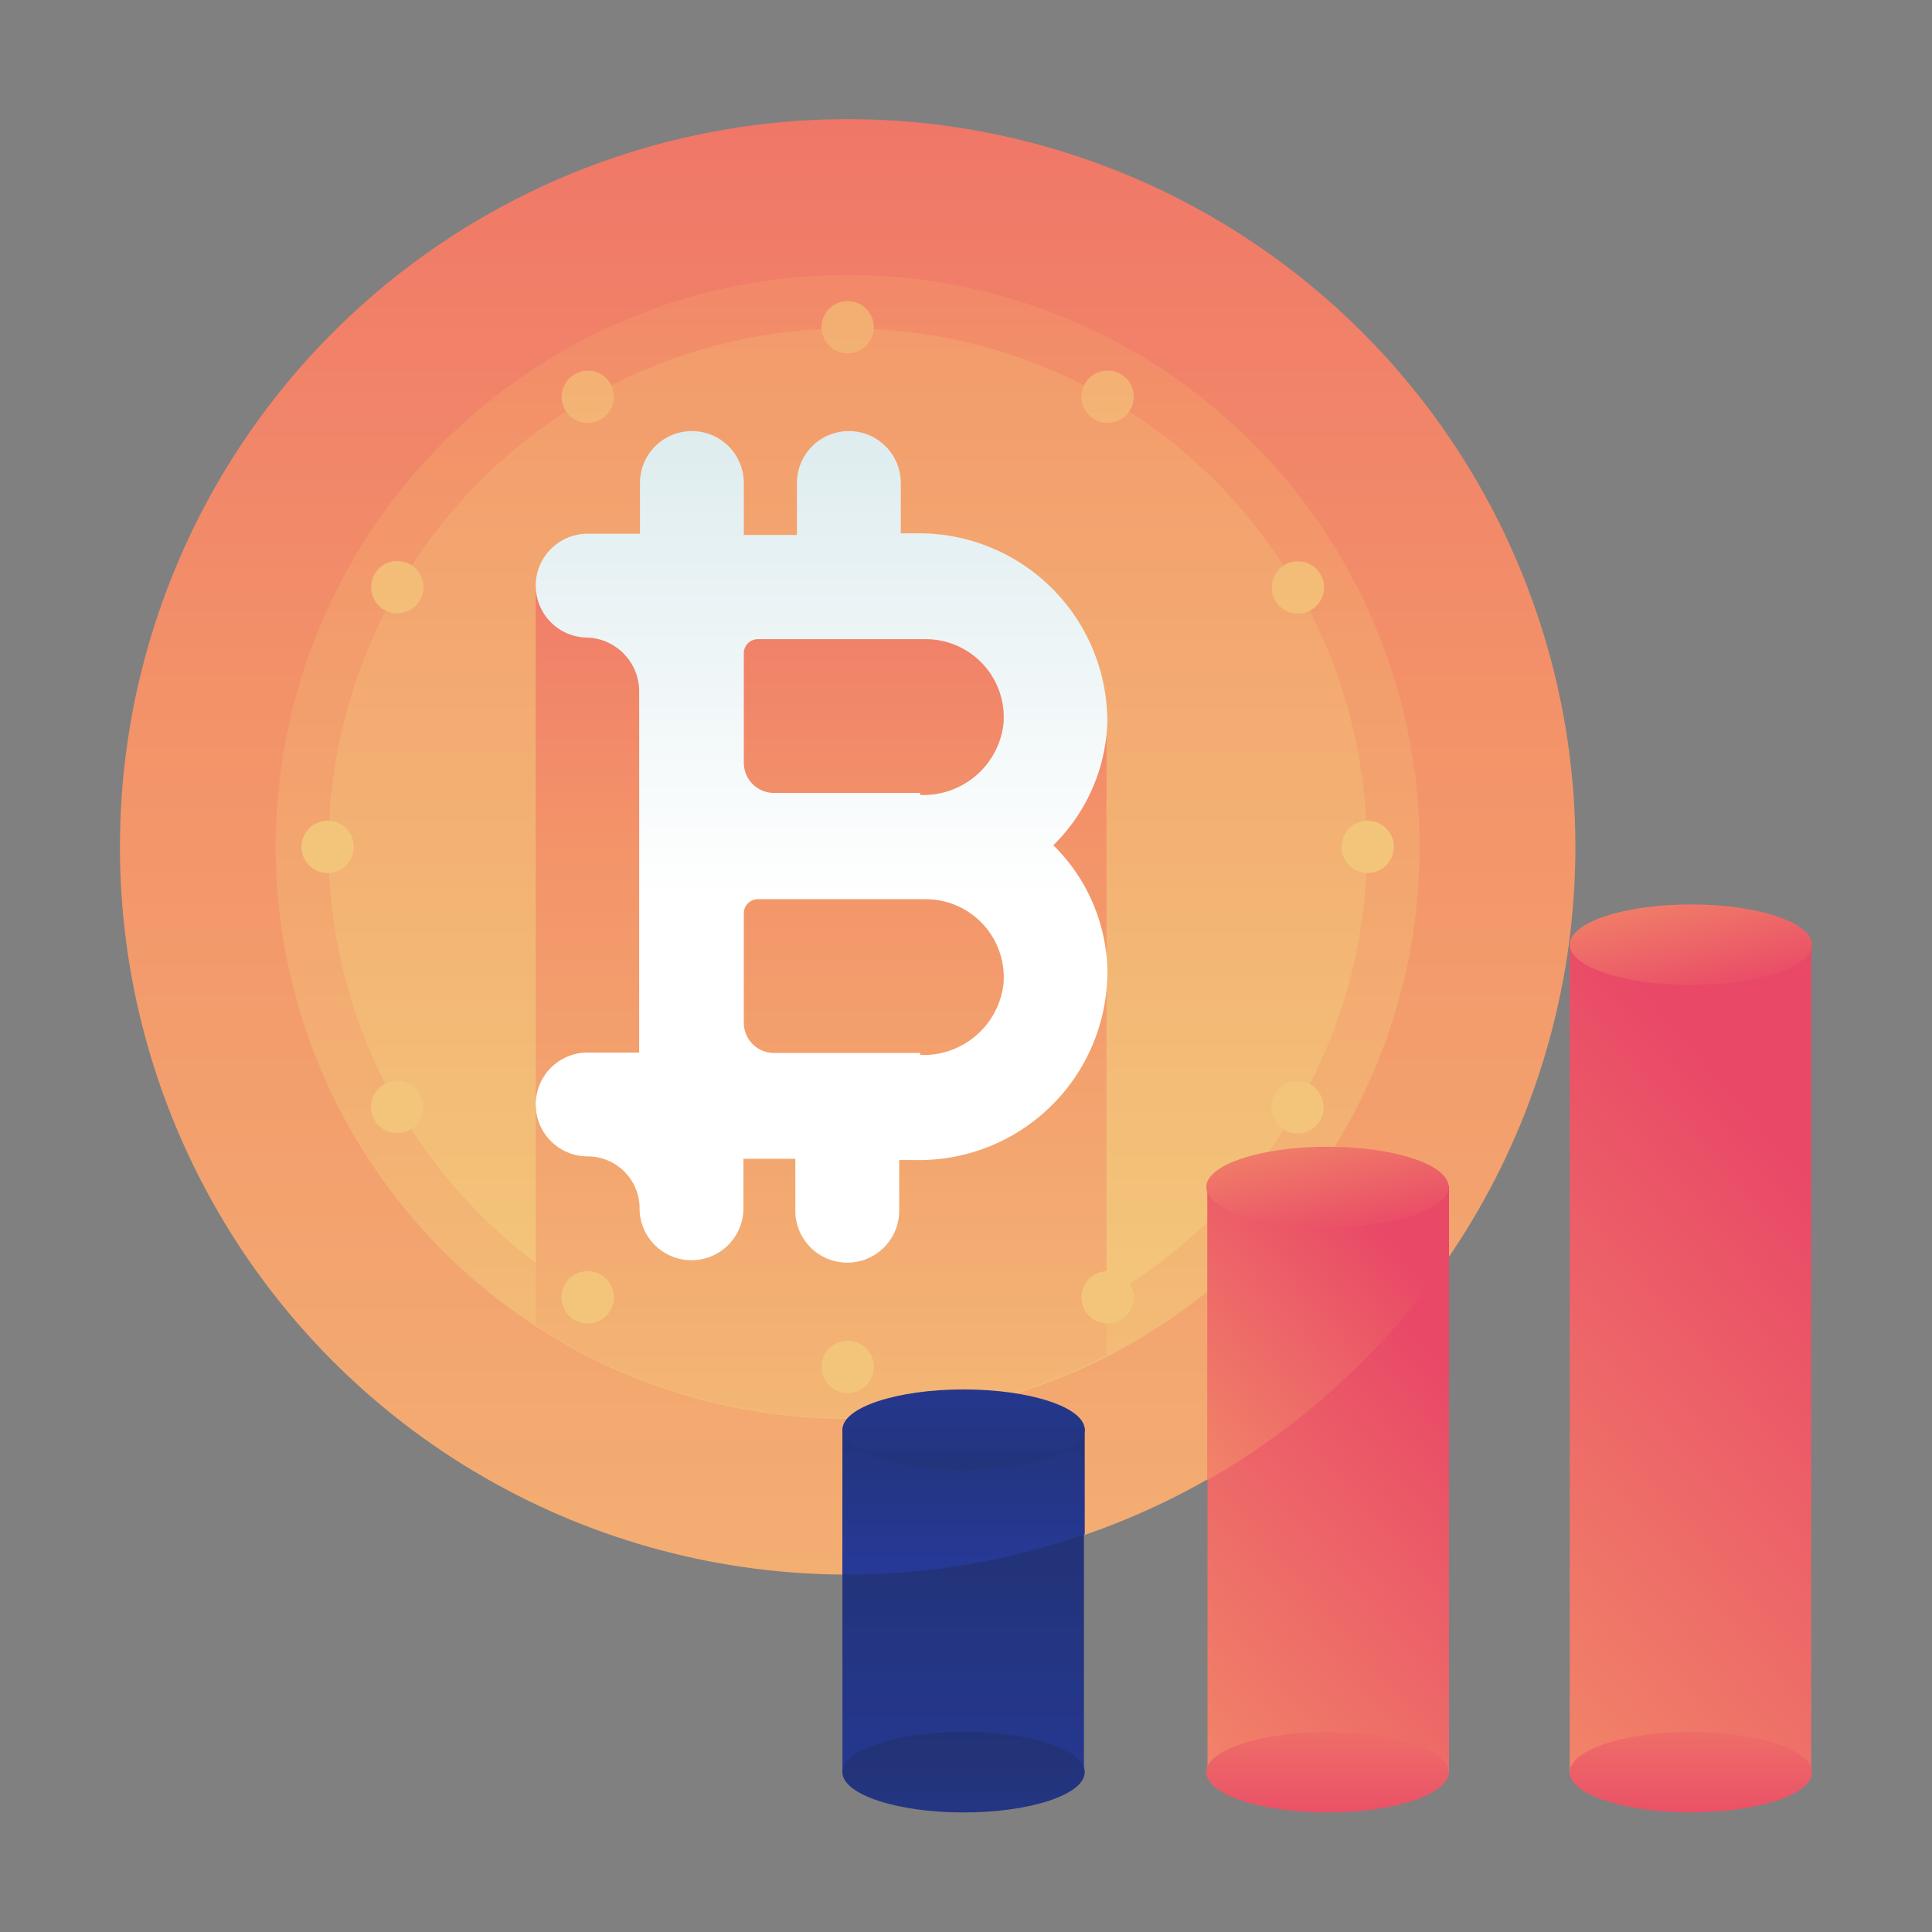 <svg id="Layer_1" data-name="Layer 1" xmlns="http://www.w3.org/2000/svg" xmlns:xlink="http://www.w3.org/1999/xlink" viewBox="0 0 48 48"><rect x="0" y="0" width="48" height="48" fill="#808080" stroke="none"/><defs><style>.cls-1{fill:url(#linear-gradient);}.cls-2{fill:url(#linear-gradient-2);}.cls-3{fill:url(#linear-gradient-3);}.cls-4{fill:url(#linear-gradient-4);}.cls-5{fill:url(#linear-gradient-5);}.cls-6{fill:url(#linear-gradient-6);}.cls-7{fill:url(#linear-gradient-7);}.cls-8{fill:url(#linear-gradient-8);}.cls-9{fill:url(#linear-gradient-9);}.cls-10{fill:url(#linear-gradient-10);}.cls-11{fill:url(#linear-gradient-11);}.cls-12{fill:url(#linear-gradient-12);}.cls-13{fill:url(#linear-gradient-13);}.cls-14{fill:url(#linear-gradient-14);}.cls-15{fill:url(#linear-gradient-15);}.cls-16{fill:url(#linear-gradient-16);}.cls-17{fill:url(#linear-gradient-17);}.cls-18{fill:url(#linear-gradient-18);}.cls-19{fill:url(#linear-gradient-19);}.cls-20{fill:url(#linear-gradient-20);}.cls-21{fill:url(#linear-gradient-21);}.cls-22{fill:url(#linear-gradient-22);}.cls-23{fill:url(#linear-gradient-23);}.cls-24{fill:url(#linear-gradient-24);}.cls-25{fill:url(#linear-gradient-25);}.cls-26{fill:url(#linear-gradient-26);}.cls-27{fill:url(#linear-gradient-27);}.cls-28{fill:url(#linear-gradient-28);}</style><linearGradient id="linear-gradient" x1="21.06" y1="57" x2="21.06" y2="-22.28" gradientUnits="userSpaceOnUse"><stop offset="0" stop-color="#f3c57a"/><stop offset="0.49" stop-color="#f39369"/><stop offset="1" stop-color="#e94867"/></linearGradient><linearGradient id="linear-gradient-2" x1="21.06" y1="39.07" x2="21.06" y2="-18.25" xlink:href="#linear-gradient"/><linearGradient id="linear-gradient-3" x1="21.06" y1="31.81" x2="21.06" y2="-25.05" xlink:href="#linear-gradient"/><linearGradient id="linear-gradient-4" x1="20.41" y1="41.28" x2="20.41" y2="-0.49" xlink:href="#linear-gradient"/><linearGradient id="linear-gradient-5" x1="21.06" y1="18.32" x2="21.06" y2="-28.62" xlink:href="#linear-gradient"/><linearGradient id="linear-gradient-6" x1="21.06" y1="18.32" x2="21.06" y2="-28.61" xlink:href="#linear-gradient"/><linearGradient id="linear-gradient-7" x1="14.6" y1="18.32" x2="14.6" y2="-28.62" gradientTransform="translate(6.89 -5.98) rotate(30)" xlink:href="#linear-gradient"/><linearGradient id="linear-gradient-8" x1="27.52" y1="18.32" x2="27.52" y2="-28.62" gradientTransform="translate(19.8 -9.44) rotate(30)" xlink:href="#linear-gradient"/><linearGradient id="linear-gradient-9" x1="9.87" y1="18.32" x2="9.87" y2="-28.62" gradientTransform="translate(17.57 -1.26) rotate(60)" xlink:href="#linear-gradient"/><linearGradient id="linear-gradient-10" x1="32.24" y1="18.32" x2="32.24" y2="-28.62" gradientTransform="translate(39.94 -14.17) rotate(60)" xlink:href="#linear-gradient"/><linearGradient id="linear-gradient-11" x1="8.14" y1="18.32" x2="8.14" y2="-28.62" xlink:href="#linear-gradient"/><linearGradient id="linear-gradient-12" x1="33.98" y1="18.32" x2="33.98" y2="-28.62" xlink:href="#linear-gradient"/><linearGradient id="linear-gradient-13" x1="9.87" y1="18.32" x2="9.87" y2="-28.62" gradientTransform="translate(15.07 -1.25) rotate(30)" xlink:href="#linear-gradient"/><linearGradient id="linear-gradient-14" x1="32.24" y1="18.32" x2="32.24" y2="-28.62" gradientTransform="translate(11.61 -14.17) rotate(30)" xlink:href="#linear-gradient"/><linearGradient id="linear-gradient-15" x1="14.6" y1="18.32" x2="14.6" y2="-28.62" gradientTransform="translate(35.21 3.47) rotate(60)" xlink:href="#linear-gradient"/><linearGradient id="linear-gradient-16" x1="27.52" y1="18.32" x2="27.52" y2="-28.62" gradientTransform="translate(22.29 -18.9) rotate(60)" xlink:href="#linear-gradient"/><linearGradient id="linear-gradient-17" x1="20.41" y1="22.34" x2="20.41" y2="-12.23" gradientUnits="userSpaceOnUse"><stop offset="0" stop-color="#fff"/><stop offset="0.52" stop-color="#cce2e6"/><stop offset="1" stop-color="#8fa1bb"/></linearGradient><linearGradient id="linear-gradient-18" x1="23.94" y1="46.81" x2="23.94" y2="23.56" gradientUnits="userSpaceOnUse"><stop offset="0" stop-color="#273a9b"/><stop offset="0.56" stop-color="#202f65"/><stop offset="1" stop-color="#021e2f"/></linearGradient><linearGradient id="linear-gradient-19" x1="23.94" y1="39.65" x2="23.94" y2="26.89" xlink:href="#linear-gradient-18"/><linearGradient id="linear-gradient-20" x1="23.94" y1="48.44" x2="23.94" y2="34.72" xlink:href="#linear-gradient-18"/><linearGradient id="linear-gradient-21" x1="23.94" y1="33.12" x2="23.94" y2="43.44" xlink:href="#linear-gradient-18"/><linearGradient id="linear-gradient-22" x1="326.11" y1="52.11" x2="347" y2="34.05" gradientTransform="translate(-310.8)" xlink:href="#linear-gradient"/><linearGradient id="linear-gradient-23" x1="20.16" y1="41.82" x2="33.92" y2="29.93" xlink:href="#linear-gradient"/><linearGradient id="linear-gradient-24" x1="343.78" y1="35.12" x2="343.78" y2="45.71" gradientTransform="translate(-310.8)" xlink:href="#linear-gradient"/><linearGradient id="linear-gradient-25" x1="342.39" y1="23.51" x2="344.12" y2="30.96" gradientTransform="translate(-310.8)" xlink:href="#linear-gradient"/><linearGradient id="linear-gradient-26" x1="330.24" y1="53.35" x2="356.93" y2="30.27" gradientTransform="translate(-310.8)" xlink:href="#linear-gradient"/><linearGradient id="linear-gradient-27" x1="352.81" y1="35.12" x2="352.81" y2="45.71" gradientTransform="translate(-310.8)" xlink:href="#linear-gradient"/><linearGradient id="linear-gradient-28" x1="351.42" y1="17.48" x2="353.15" y2="24.93" gradientTransform="translate(-310.8)" xlink:href="#linear-gradient"/></defs><title>bitcoin, currency, finance, chart, graph</title><circle class="cls-1" cx="21.06" cy="21.04" r="18.08"/><circle class="cls-2" cx="21.06" cy="21.04" r="14.21"/><circle class="cls-3" cx="21.06" cy="21.06" r="12.9"/><path class="cls-4" d="M13.31,14.62V32.93a0,0,0,0,0,0,0,14.14,14.14,0,0,0,14.18.74,0,0,0,0,0,0,0V18a0,0,0,0,0,0,0l-5.15-2.94h0l-9-.48A0,0,0,0,0,13.31,14.62Z"/><circle class="cls-5" cx="21.06" cy="8.13" r="0.65"/><circle class="cls-6" cx="21.06" cy="33.96" r="0.65"/><circle class="cls-7" cx="14.6" cy="9.86" r="0.65" transform="translate(-2.97 8.62) rotate(-30)"/><circle class="cls-8" cx="27.52" cy="32.23" r="0.65" transform="translate(-12.43 18.08) rotate(-30)"/><circle class="cls-9" cx="9.87" cy="14.59" r="0.65" transform="translate(-7.7 15.84) rotate(-60)"/><circle class="cls-10" cx="32.24" cy="27.5" r="0.65" transform="translate(-7.7 41.68) rotate(-60)"/><circle class="cls-11" cx="8.14" cy="21.04" r="0.65"/><circle class="cls-12" cx="33.98" cy="21.04" r="0.65"/><circle class="cls-13" cx="9.87" cy="27.5" r="0.65" transform="translate(-12.43 8.62) rotate(-30)"/><circle class="cls-14" cx="32.24" cy="14.59" r="0.65" transform="translate(-2.97 18.08) rotate(-30)"/><circle class="cls-15" cx="14.6" cy="32.23" r="0.65" transform="translate(-20.61 28.76) rotate(-60)"/><circle class="cls-16" cx="27.52" cy="9.86" r="0.65" transform="translate(5.22 28.76) rotate(-60)"/><path class="cls-17" d="M27.51,18a4.68,4.68,0,0,0-4.77-4.75h-.36a0,0,0,0,1,0,0V12a1.29,1.29,0,1,0-2.58,0v1.29H18.48V12a1.29,1.29,0,1,0-2.58,0v1.26a0,0,0,0,1,0,0H14.6a1.29,1.29,0,1,0,0,2.58,1.34,1.34,0,0,1,1.28,1.37v8.94a0,0,0,0,1,0,0H14.6a1.29,1.29,0,1,0,0,2.58,1.29,1.29,0,0,1,1.29,1.29,1.29,1.29,0,1,0,2.58,0V28.79h1.29v1.29a1.29,1.29,0,1,0,2.58,0V28.82a0,0,0,0,1,0,0h.36A4.68,4.68,0,0,0,27.51,24a4.5,4.5,0,0,0-1.34-3,0,0,0,0,1,0,0A4.5,4.5,0,0,0,27.51,18Zm-4.65,8.16H19.23a.75.75,0,0,1-.75-.75V22.69a.35.35,0,0,1,.35-.35H23a1.94,1.94,0,0,1,1.93,2.12A2,2,0,0,1,22.86,26.21Zm0-6.46H19.23a.75.75,0,0,1-.75-.75V16.23a.35.35,0,0,1,.35-.35H23A1.94,1.94,0,0,1,24.93,18,2,2,0,0,1,22.86,19.75Z"/><path class="cls-18" d="M20.93,35.48V44c0,.55,1.35,1,3,1s3-.45,3-1V35.48Z"/><path class="cls-19" d="M20.93,39.12h.13a18,18,0,0,0,5.89-1V35.48h-6Z"/><ellipse class="cls-20" cx="23.94" cy="44.03" rx="3.01" ry="1"/><ellipse class="cls-21" cx="23.94" cy="35.52" rx="3.01" ry="1"/><path class="cls-22" d="M30,29.46V44c0,.55,1.35,1,3,1s3-.45,3-1V29.46Z"/><path class="cls-23" d="M30,36.77a18.16,18.16,0,0,0,6-5.53V29.46H30Z"/><ellipse class="cls-24" cx="32.98" cy="44.03" rx="3.01" ry="1"/><ellipse class="cls-25" cx="32.98" cy="29.49" rx="3.01" ry="1"/><path class="cls-26" d="M39,23.43V44c0,.55,1.35,1,3,1s3-.45,3-1V23.43Z"/><ellipse class="cls-27" cx="42.01" cy="44.03" rx="3.01" ry="1"/><ellipse class="cls-28" cx="42.01" cy="23.47" rx="3.01" ry="1"/></svg>
